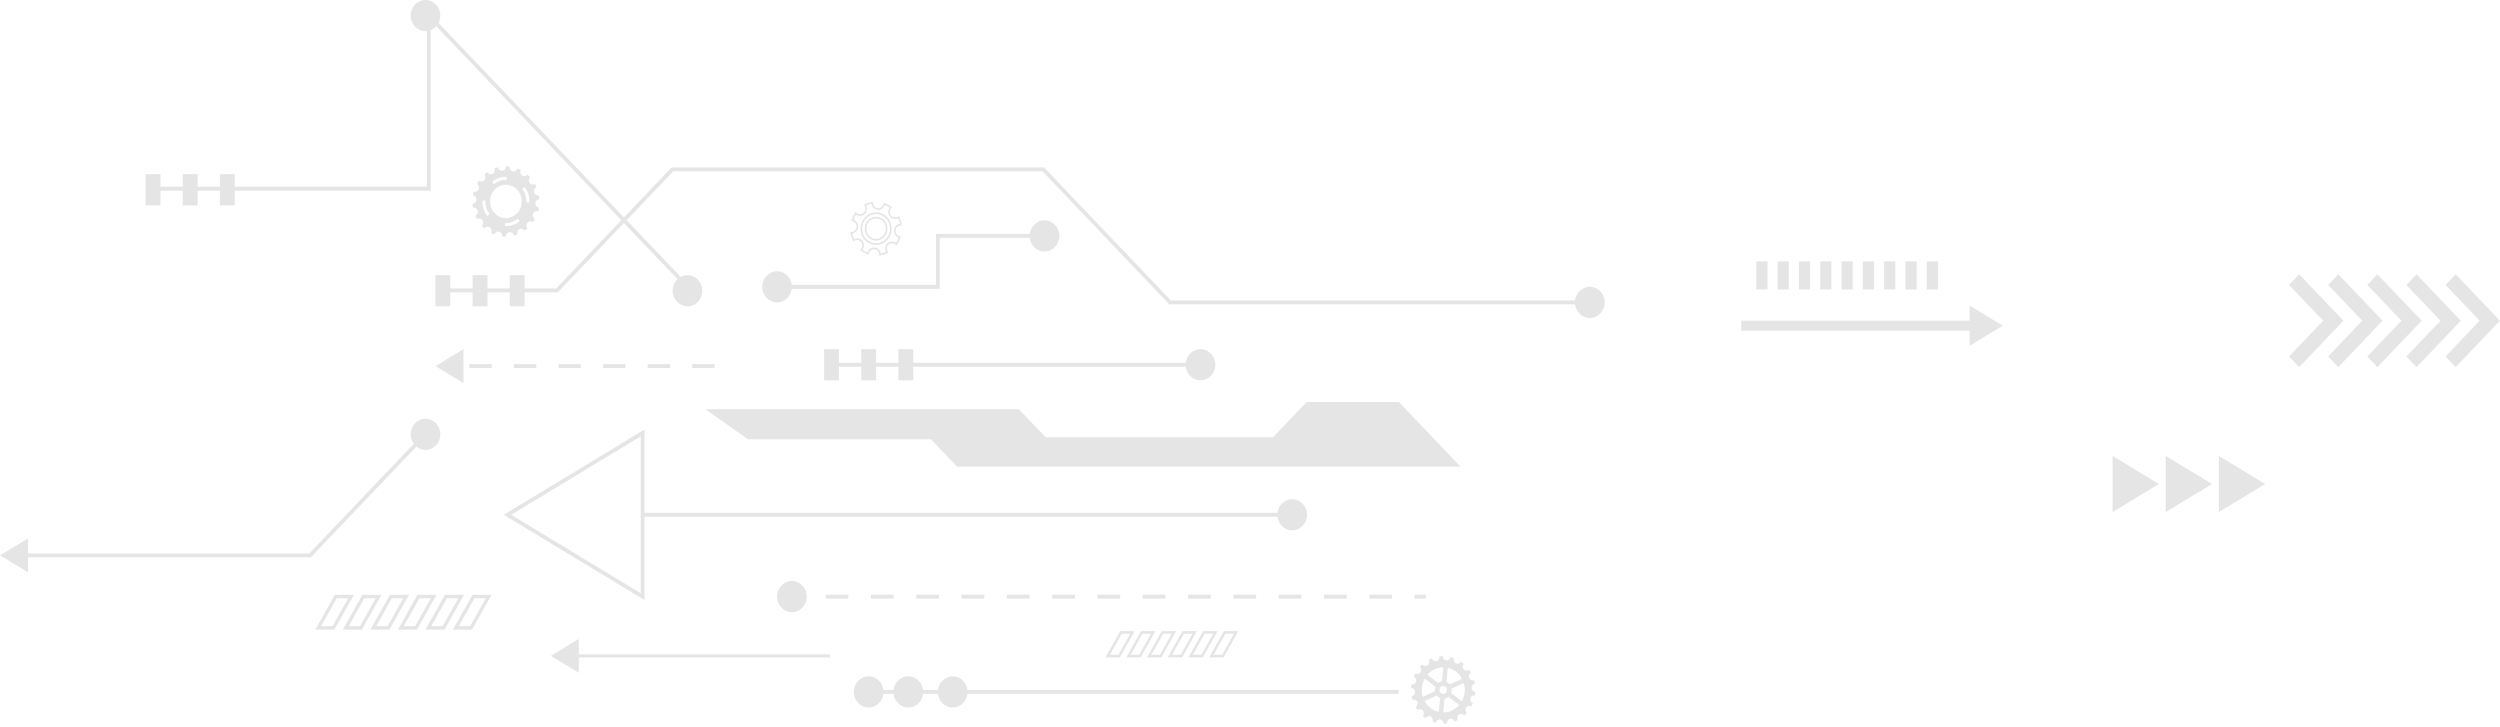 <?xml version="1.0" encoding="UTF-8"?> <svg xmlns="http://www.w3.org/2000/svg" width="543" height="158" viewBox="0 0 543 158" fill="none"><g opacity="0.3"><path d="M458.853 105.121V99.028L463.885 102.075L468.917 105.121L463.885 108.168L458.853 111.215V105.121Z" fill="#A8A8A8"></path><path d="M470.394 105.121V99.027L475.427 102.075L480.461 105.121L475.427 108.168L470.394 111.215V105.121Z" fill="#A8A8A8"></path><path d="M481.937 105.121V99.028L486.968 102.075L492 105.121L486.968 108.168L481.937 111.215V105.121Z" fill="#A8A8A8"></path><path d="M499.381 79.738L497.177 77.429L504.589 69.658L497.177 61.887L499.381 59.578L508.996 69.657L499.381 79.738Z" fill="#A8A8A8"></path><path d="M507.878 79.738L505.675 77.428L513.084 69.657L505.675 61.888L507.878 59.577L517.491 69.657L507.878 79.738Z" fill="#A8A8A8"></path><path d="M516.374 79.738L514.175 77.429L521.583 69.658L514.172 61.887L516.374 59.576L525.989 69.657L516.374 79.738Z" fill="#A8A8A8"></path><path d="M524.873 79.738L522.67 77.428L530.08 69.657L522.67 61.888L524.873 59.577L534.484 69.657L524.873 79.738Z" fill="#A8A8A8"></path><path d="M533.369 79.738L531.167 77.429L538.579 69.657L531.167 61.887L533.37 59.576L542.983 69.657L533.369 79.738Z" fill="#A8A8A8"></path><path d="M427.799 70.738V66.372L431.405 68.556L435.011 70.738L431.405 72.923L427.799 75.106V70.738Z" fill="#A8A8A8"></path><path d="M378.201 69.657H429.525V71.82H378.201V69.657Z" fill="#A8A8A8"></path><path d="M418.489 56.779H420.917V62.873H418.489V56.779Z" fill="#A8A8A8"></path><path d="M413.864 56.779H416.291V62.873H413.864V56.779Z" fill="#A8A8A8"></path><path d="M409.236 56.778H411.664V62.872H409.236V56.778Z" fill="#A8A8A8"></path><path d="M404.611 56.779H407.038V62.872H404.611V56.779Z" fill="#A8A8A8"></path><path d="M399.983 56.779H402.41V62.873H399.983V56.779Z" fill="#A8A8A8"></path><path d="M395.357 56.781H397.783V62.874H395.357V56.781Z" fill="#A8A8A8"></path><path d="M390.728 56.781H393.156V62.874H390.728V56.781Z" fill="#A8A8A8"></path><path d="M386.102 56.779H388.528V62.873H386.102V56.779Z" fill="#A8A8A8"></path><path d="M381.474 56.779H383.903V62.873H381.474V56.779Z" fill="#A8A8A8"></path></g><g opacity="0.3"><path d="M139.658 111.387H280.667V112.233H139.658V111.387Z" fill="#A8A8A8"></path><path d="M139.97 93.304L109.406 111.81L139.97 130.316V93.304ZM111.019 111.81L139.164 94.77V128.851L111.019 111.81Z" fill="#A8A8A8"></path><path d="M100.664 79.523V83.208L97.621 81.365L94.579 79.523L97.621 77.68L100.664 75.837V79.523Z" fill="#A8A8A8"></path><path d="M175.228 129.584C175.228 127.715 173.783 126.2 172.001 126.2C170.219 126.2 168.774 127.715 168.774 129.584C168.774 131.453 170.219 132.968 172.001 132.968C173.783 132.968 175.228 131.453 175.228 129.584Z" fill="#A8A8A8"></path><path d="M188.674 149.863H303.768V150.709H188.674V149.863Z" fill="#A8A8A8"></path><path d="M191.901 150.286C191.901 148.417 190.456 146.902 188.674 146.902C186.892 146.902 185.447 148.417 185.447 150.286C185.447 152.155 186.892 153.67 188.674 153.67C190.456 153.67 191.901 152.155 191.901 150.286Z" fill="#A8A8A8"></path><path d="M200.506 150.286C200.506 148.417 199.062 146.902 197.279 146.902C195.497 146.902 194.052 148.417 194.052 150.286C194.052 152.155 195.497 153.67 197.279 153.67C199.062 153.67 200.506 152.155 200.506 150.286Z" fill="#A8A8A8"></path><path d="M210.162 150.286C210.162 148.417 208.717 146.902 206.935 146.902C205.153 146.902 203.708 148.417 203.708 150.286C203.708 152.155 205.153 153.67 206.935 153.67C208.717 153.67 210.162 152.155 210.162 150.286Z" fill="#A8A8A8"></path><path d="M307.264 129.161H309.684V130.007H307.264V129.161Z" fill="#A8A8A8"></path><path d="M302.344 129.161H297.425V130.007H302.344V129.161ZM292.504 129.161H287.585V130.007H292.504V129.161ZM282.663 129.161H277.744V130.007H282.663V129.161ZM272.823 129.161H267.904V130.007H272.823V129.161ZM262.984 129.161H258.064V130.007H262.984V129.161ZM253.144 129.161H248.224V130.007H253.144V129.161ZM243.303 129.161H238.383V130.007H243.303V129.161ZM233.463 129.161H228.543V130.007H233.463V129.161ZM223.623 129.161H218.702V130.007H223.623V129.161ZM213.783 129.161H208.862V130.007H213.783V129.161ZM203.943 129.161H199.023V130.007H203.943V129.161ZM194.102 129.161H189.182V130.007H194.102V129.161ZM184.262 129.161H179.342V130.007H184.262V129.161Z" fill="#A8A8A8"></path><path d="M172.001 129.161H174.421V130.007H172.001V129.161Z" fill="#A8A8A8"></path><path d="M226.757 36.357H145.885L120.808 62.654H95.228V63.5H121.143L146.219 37.203H226.423L253.987 66.108H345.314V65.262H254.32L226.757 36.357Z" fill="#A8A8A8"></path><path d="M179.799 78.798H260.742V79.644H179.799V78.798Z" fill="#A8A8A8"></path><path d="M263.969 79.221C263.969 77.352 262.524 75.837 260.742 75.837C258.959 75.837 257.515 77.352 257.515 79.221C257.515 81.09 258.959 82.605 260.742 82.605C262.524 82.605 263.969 81.09 263.969 79.221Z" fill="#A8A8A8"></path><path d="M283.893 111.81C283.893 109.941 282.449 108.426 280.666 108.426C278.884 108.426 277.44 109.941 277.44 111.81C277.44 113.679 278.884 115.194 280.666 115.194C282.449 115.194 283.893 113.679 283.893 111.81Z" fill="#A8A8A8"></path><path d="M97.804 66.531H94.578V59.763H97.804V66.531Z" fill="#A8A8A8"></path><path d="M105.872 66.531H102.645V59.763H105.872V66.531Z" fill="#A8A8A8"></path><path d="M113.939 66.531H110.712V59.763H113.939V66.531Z" fill="#A8A8A8"></path><path d="M34.857 44.605H31.63V37.837H34.857V44.605Z" fill="#A8A8A8"></path><path d="M42.924 44.605H39.697V37.837H42.924V44.605Z" fill="#A8A8A8"></path><path d="M50.992 44.605H47.765V37.837H50.992V44.605Z" fill="#A8A8A8"></path><path d="M182.22 82.606H178.993V75.838H182.22V82.606Z" fill="#A8A8A8"></path><path d="M190.287 82.606H187.06V75.838H190.287V82.606Z" fill="#A8A8A8"></path><path d="M198.354 82.606H195.128V75.838H198.354V82.606Z" fill="#A8A8A8"></path><path d="M226.859 50.81H203.305V61.878H168.774V62.724H204.112V51.656H226.859V50.81Z" fill="#A8A8A8"></path><path d="M172.001 62.301C172.001 60.432 170.556 58.917 168.774 58.917C166.992 58.917 165.547 60.432 165.547 62.301C165.547 64.17 166.992 65.685 168.774 65.685C170.556 65.685 172.001 64.17 172.001 62.301Z" fill="#A8A8A8"></path><path d="M230.086 51.233C230.086 49.364 228.641 47.849 226.859 47.849C225.077 47.849 223.632 49.364 223.632 51.233C223.632 53.102 225.077 54.617 226.859 54.617C228.641 54.617 230.086 53.102 230.086 51.233Z" fill="#A8A8A8"></path><path d="M155.201 79.099H150.361V79.945H155.201V79.099ZM145.52 79.099H140.68V79.945H145.52V79.099ZM135.84 79.099H130.999V79.945H135.84V79.099ZM126.159 79.099H121.319V79.945H126.159V79.099ZM116.477 79.099H111.637V79.945H116.477V79.099ZM106.797 79.099H101.956V79.945H106.797V79.099Z" fill="#A8A8A8"></path><path d="M125.726 142.456V146.141L122.683 144.298L119.639 142.456L122.683 140.613L125.726 138.771V142.456Z" fill="#A8A8A8"></path><path d="M125.725 142.124H180.262V142.788H125.725V142.124Z" fill="#A8A8A8"></path><path d="M95.641 3.384C95.641 1.515 94.196 0 92.414 0C90.632 0 89.187 1.515 89.187 3.384C89.187 5.253 90.632 6.768 92.414 6.768C94.196 6.768 95.641 5.253 95.641 3.384Z" fill="#A8A8A8"></path><path d="M152.545 63.147C152.545 61.278 151.101 59.763 149.318 59.763C147.536 59.763 146.091 61.278 146.091 63.147C146.091 65.016 147.536 66.531 149.318 66.531C151.1 66.531 152.545 65.016 152.545 63.147Z" fill="#A8A8A8"></path><path d="M348.541 65.685C348.541 63.816 347.096 62.301 345.314 62.301C343.532 62.301 342.087 63.816 342.087 65.685C342.087 67.554 343.532 69.069 345.314 69.069C347.096 69.069 348.541 67.554 348.541 65.685Z" fill="#A8A8A8"></path><path d="M262.646 142.782L265.839 137.088H268.959L265.766 142.782H262.646ZM265.456 142.216C265.59 141.974 267.624 138.35 268.014 137.653C267.44 137.653 266.364 137.653 266.147 137.653C266.012 137.895 263.98 141.519 263.589 142.216C264.162 142.216 265.239 142.216 265.456 142.216Z" fill="#A8A8A8"></path><path d="M258.142 142.782L261.336 137.088H264.455L261.261 142.782H258.142ZM260.951 142.216C261.086 141.974 263.12 138.35 263.51 137.653C262.937 137.653 261.86 137.653 261.645 137.653C261.508 137.895 259.476 141.519 259.086 142.216C259.659 142.216 260.735 142.216 260.951 142.216Z" fill="#A8A8A8"></path><path d="M253.637 142.782L256.831 137.088H259.951L256.757 142.782H253.637ZM256.448 142.216C256.583 141.974 258.617 138.35 259.007 137.653C258.434 137.653 257.357 137.653 257.14 137.653C257.004 137.895 254.971 141.519 254.581 142.216C255.154 142.216 256.231 142.216 256.448 142.216Z" fill="#A8A8A8"></path><path d="M249.135 142.782L252.328 137.088H255.447L252.254 142.782H249.135ZM251.945 142.216C252.08 141.974 254.113 138.35 254.503 137.653C253.929 137.653 252.853 137.653 252.636 137.653C252.5 137.895 250.468 141.519 250.078 142.216C250.651 142.216 251.727 142.216 251.945 142.216Z" fill="#A8A8A8"></path><path d="M244.631 142.782L247.824 137.088H250.945L247.751 142.782H244.631ZM247.441 142.216C247.577 141.974 249.61 138.35 250 137.653C249.426 137.653 248.351 137.653 248.133 137.653C247.998 137.895 245.964 141.519 245.575 142.216C246.147 142.216 247.225 142.216 247.441 142.216Z" fill="#A8A8A8"></path><path d="M240.127 142.782L243.321 137.088H246.44L243.246 142.782H240.127ZM242.937 142.216C243.073 141.974 245.106 138.35 245.496 137.653C244.924 137.653 243.846 137.653 243.631 137.653C243.494 137.895 241.462 141.519 241.072 142.216C241.644 142.216 242.721 142.216 242.937 142.216Z" fill="#A8A8A8"></path><path d="M98.394 136.748L102.633 129.188H106.776L102.535 136.748H98.394ZM102.125 135.997C102.304 135.676 105.003 130.864 105.522 129.939C104.76 129.939 103.329 129.939 103.042 129.939C102.862 130.26 100.163 135.072 99.646 135.997C100.407 135.997 101.836 135.997 102.125 135.997Z" fill="#A8A8A8"></path><path d="M92.414 136.748L96.653 129.188H100.794L96.553 136.748H92.414ZM96.144 135.997C96.323 135.676 99.023 130.864 99.541 129.939C98.78 129.939 97.35 129.939 97.064 129.939C96.882 130.26 94.185 135.072 93.666 135.997C94.428 135.997 95.856 135.997 96.144 135.997Z" fill="#A8A8A8"></path><path d="M86.434 136.748L90.674 129.188H94.817L90.576 136.748H86.434ZM90.165 135.997C90.344 135.676 93.044 130.864 93.563 129.939C92.802 129.939 91.372 129.939 91.083 129.939C90.904 130.26 88.206 135.072 87.687 135.997C88.447 135.997 89.876 135.997 90.165 135.997Z" fill="#A8A8A8"></path><path d="M80.455 136.748L84.694 129.188H88.837L84.597 136.748H80.455ZM84.186 135.997C84.366 135.676 87.065 130.864 87.584 129.939C86.822 129.939 85.392 129.939 85.105 129.939C84.924 130.26 82.227 135.072 81.708 135.997C82.468 135.997 83.897 135.997 84.186 135.997Z" fill="#A8A8A8"></path><path d="M74.475 136.748L78.716 129.188H82.857L78.617 136.748H74.475ZM78.206 135.997C78.386 135.676 81.085 130.864 81.604 129.939C80.842 129.939 79.415 129.939 79.127 129.939C78.947 130.26 76.247 135.072 75.729 135.997C76.489 135.997 77.919 135.997 78.206 135.997Z" fill="#A8A8A8"></path><path d="M68.496 136.748L72.736 129.188H76.876L72.637 136.748H68.496ZM72.227 135.997C72.407 135.676 75.105 130.864 75.624 129.939C74.864 129.939 73.434 129.939 73.147 129.939C72.966 130.26 70.269 135.072 69.75 135.997C70.51 135.997 71.94 135.997 72.227 135.997Z" fill="#A8A8A8"></path><path d="M314.941 156.114C314.507 156.226 314.238 156.671 314.319 157.126C314.064 157.159 313.805 157.176 313.551 157.179C313.573 156.718 313.252 156.312 312.81 156.26C312.363 156.208 311.969 156.533 311.893 156.99C311.645 156.927 311.399 156.851 311.158 156.76C311.33 156.336 311.159 155.84 310.759 155.632C310.358 155.427 309.882 155.586 309.662 155.989C309.448 155.842 309.244 155.682 309.044 155.512C309.342 155.175 309.345 154.646 309.037 154.309C308.729 153.969 308.227 153.95 307.888 154.25C307.739 154.035 307.596 153.812 307.465 153.577C307.856 153.367 308.031 152.875 307.851 152.445C307.672 152.018 307.207 151.819 306.794 151.978C306.718 151.718 306.659 151.456 306.608 151.196C307.048 151.139 307.373 150.737 307.344 150.27C307.314 149.803 306.942 149.45 306.503 149.451C306.519 149.18 306.544 148.915 306.586 148.652C307.018 148.753 307.451 148.492 307.576 148.041C307.7 147.594 307.47 147.128 307.054 146.971C307.155 146.725 307.267 146.482 307.391 146.251C307.762 146.5 308.257 146.412 308.522 146.034C308.786 145.657 308.718 145.134 308.376 144.839C308.552 144.645 308.739 144.459 308.933 144.282C309.198 144.652 309.693 144.748 310.065 144.487C310.434 144.227 310.539 143.712 310.321 143.312C310.431 143.253 310.548 143.196 310.668 143.142C310.784 143.088 310.903 143.036 311.023 142.989C311.153 143.429 311.588 143.697 312.021 143.585C312.455 143.475 312.723 143.027 312.645 142.571C312.9 142.54 313.157 142.522 313.409 142.519C313.388 142.981 313.71 143.387 314.153 143.438C314.597 143.49 314.994 143.167 315.068 142.712C315.317 142.774 315.563 142.85 315.804 142.938C315.633 143.366 315.803 143.86 316.202 144.066C316.603 144.273 317.081 144.114 317.3 143.713C317.512 143.859 317.719 144.017 317.918 144.189C317.619 144.53 317.617 145.054 317.926 145.392C318.235 145.73 318.735 145.752 319.071 145.451C319.223 145.665 319.364 145.89 319.496 146.123C319.107 146.334 318.933 146.828 319.112 147.254C319.292 147.684 319.756 147.881 320.166 147.722C320.242 147.982 320.305 148.242 320.351 148.504C319.914 148.562 319.591 148.961 319.619 149.429C319.647 149.897 320.021 150.252 320.459 150.249C320.444 150.518 320.417 150.785 320.375 151.049C319.946 150.945 319.51 151.207 319.385 151.654C319.26 152.104 319.492 152.571 319.908 152.726C319.807 152.974 319.694 153.215 319.57 153.45C319.201 153.198 318.705 153.286 318.441 153.664C318.177 154.042 318.244 154.565 318.584 154.859C318.411 155.053 318.227 155.239 318.03 155.415C317.763 155.045 317.268 154.951 316.898 155.212C316.527 155.471 316.42 155.986 316.64 156.386C316.528 156.446 316.412 156.505 316.295 156.558C316.176 156.613 316.056 156.663 315.94 156.709C315.806 156.27 315.373 156.004 314.941 156.114ZM312.493 154.633L312.81 151.619C312.525 151.501 312.271 151.309 312.073 151.053L309.425 152.274C310.097 153.515 311.231 154.346 312.493 154.633ZM313.146 149.05C312.724 149.244 312.534 149.761 312.719 150.201C312.904 150.643 313.394 150.844 313.818 150.649C314.239 150.456 314.429 149.94 314.244 149.499C314.058 149.057 313.568 148.855 313.146 149.05ZM309.034 151.343L311.683 150.122C311.638 149.798 311.675 149.472 311.784 149.172L309.451 147.376C308.801 148.548 308.619 149.985 309.034 151.343ZM311.603 145.367C310.982 145.653 310.451 146.065 310.024 146.56L312.356 148.354C312.475 148.256 312.605 148.17 312.75 148.103C312.894 148.037 313.042 147.994 313.19 147.969L313.507 144.954C312.871 144.95 312.223 145.082 311.603 145.367ZM314.468 145.066L314.153 148.081C314.436 148.199 314.691 148.39 314.888 148.645L317.536 147.424C316.864 146.184 315.731 145.353 314.468 145.066ZM317.927 148.354L315.278 149.575C315.324 149.9 315.288 150.228 315.178 150.524L317.51 152.32C318.161 151.15 318.343 149.713 317.927 148.354ZM315.36 154.33C315.98 154.044 316.51 153.632 316.938 153.137L314.605 151.344C314.487 151.442 314.356 151.528 314.212 151.594C314.068 151.662 313.92 151.703 313.771 151.73L313.454 154.744C314.091 154.748 314.739 154.616 315.36 154.33Z" fill="#A8A8A8"></path><path d="M104.754 47.793C104.475 47.401 103.955 47.315 103.573 47.579C103.44 47.337 103.317 47.087 103.212 46.83C103.642 46.664 103.881 46.176 103.747 45.708C103.614 45.241 103.155 44.974 102.71 45.084C102.663 44.81 102.632 44.531 102.616 44.254C103.072 44.248 103.456 43.874 103.483 43.39C103.508 42.902 103.166 42.489 102.709 42.433C102.754 42.158 102.817 41.885 102.89 41.616C103.325 41.779 103.807 41.565 103.99 41.116C104.172 40.667 103.986 40.157 103.575 39.941C103.709 39.7 103.854 39.465 104.013 39.239C104.366 39.543 104.888 39.517 105.207 39.162C105.526 38.806 105.517 38.258 105.201 37.909C105.409 37.728 105.623 37.559 105.841 37.405C106.073 37.821 106.573 37.982 106.988 37.762C107.402 37.54 107.575 37.023 107.392 36.582C107.644 36.485 107.9 36.405 108.158 36.337C108.24 36.813 108.658 37.142 109.12 37.087C109.58 37.025 109.91 36.603 109.882 36.122C110.151 36.122 110.416 36.136 110.682 36.166C110.605 36.642 110.888 37.102 111.34 37.213C111.793 37.326 112.244 37.043 112.377 36.58C112.625 36.675 112.87 36.787 113.11 36.911C112.883 37.33 113 37.865 113.39 38.132C113.78 38.399 114.293 38.296 114.566 37.91C114.667 37.998 114.768 38.091 114.866 38.187C114.965 38.284 115.059 38.383 115.151 38.483C114.802 38.795 114.737 39.338 115.015 39.729C115.296 40.121 115.812 40.208 116.193 39.939C116.329 40.184 116.45 40.434 116.556 40.689C116.124 40.855 115.885 41.345 116.021 41.811C116.156 42.277 116.612 42.544 117.06 42.434C117.107 42.711 117.134 42.99 117.151 43.267C116.695 43.27 116.311 43.644 116.288 44.13C116.26 44.616 116.604 45.031 117.059 45.089C117.012 45.363 116.95 45.636 116.877 45.905C116.444 45.743 115.962 45.956 115.781 46.405C115.598 46.855 115.784 47.366 116.193 47.581C116.061 47.822 115.917 48.058 115.755 48.283C115.404 47.979 114.879 48.005 114.563 48.36C114.246 48.716 114.254 49.264 114.567 49.615C114.361 49.796 114.147 49.964 113.927 50.118C113.696 49.703 113.198 49.539 112.783 49.76C112.365 49.981 112.194 50.499 112.377 50.941C112.125 51.039 111.868 51.118 111.609 51.181C111.528 50.712 111.112 50.378 110.648 50.437C110.189 50.495 109.856 50.922 109.884 51.4C109.617 51.401 109.353 51.387 109.085 51.358C109.163 50.881 108.878 50.421 108.426 50.311C107.97 50.197 107.521 50.479 107.392 50.943C107.141 50.847 106.896 50.736 106.655 50.612C106.883 50.192 106.769 49.658 106.378 49.392C105.988 49.124 105.475 49.228 105.2 49.615C105.099 49.524 104.999 49.433 104.902 49.339C104.804 49.241 104.707 49.142 104.614 49.042C104.965 48.726 105.032 48.181 104.754 47.793ZM106.894 39.509L107.306 40.021C108.093 39.322 109.079 39.03 110.03 39.115L110.085 38.447C108.97 38.346 107.817 38.693 106.894 39.509ZM114.949 43.973C115.044 42.802 114.715 41.594 113.936 40.625L113.446 41.056C114.112 41.884 114.394 42.915 114.313 43.914L114.949 43.973ZM112.873 48.007L112.462 47.496C111.67 48.195 110.688 48.491 109.735 48.403L109.679 49.072C110.796 49.171 111.949 48.824 112.873 48.007ZM107.526 46.395C108.915 47.759 111.096 47.685 112.399 46.229C113.699 44.773 113.627 42.485 112.239 41.122C110.853 39.759 108.672 39.828 107.371 41.287C106.068 42.744 106.136 45.029 107.526 46.395ZM105.829 46.893L106.32 46.461C105.652 45.633 105.371 44.602 105.454 43.602L104.816 43.546C104.721 44.716 105.052 45.924 105.829 46.893Z" fill="#A8A8A8"></path><path d="M187.703 51.95C187.089 51.184 186.839 50.22 186.934 49.294C187.024 48.418 187.423 47.576 188.114 46.964C188.807 46.356 189.68 46.066 190.575 46.149C191.476 46.229 192.289 46.671 192.869 47.395C193.447 48.118 193.723 49.035 193.648 49.978C193.567 50.923 193.145 51.776 192.46 52.38C191.033 53.634 188.9 53.441 187.703 51.95ZM190.548 46.512C189.742 46.438 188.959 46.698 188.339 47.243C187.063 48.372 186.897 50.378 187.969 51.714C189.043 53.052 190.957 53.225 192.235 52.101C192.849 51.559 193.228 50.794 193.301 49.946C193.369 49.1 193.121 48.277 192.602 47.629C192.082 46.981 191.353 46.584 190.548 46.512Z" fill="#A8A8A8"></path><path d="M187.823 49.447C187.939 48.025 189.139 46.965 190.498 47.085C191.857 47.206 192.869 48.466 192.753 49.895C192.633 51.319 191.431 52.378 190.074 52.257C188.712 52.13 187.703 50.87 187.823 49.447ZM188.173 49.429C188.171 49.445 188.17 49.462 188.168 49.479C188.066 50.702 188.934 51.784 190.104 51.893C191.269 51.997 192.302 51.087 192.405 49.863C192.505 48.636 191.635 47.553 190.468 47.448C189.316 47.347 188.297 48.232 188.173 49.429Z" fill="#A8A8A8"></path><path d="M188.477 55.244C187.94 55.052 187.437 54.779 186.983 54.432L186.818 54.306L186.962 54.156C187.377 53.721 187.407 53.013 187.031 52.543C186.652 52.073 185.979 51.982 185.502 52.336L185.336 52.46L185.246 52.268C184.998 51.737 184.828 51.17 184.741 50.586L184.709 50.375L184.912 50.376C185.5 50.378 185.998 49.899 186.047 49.286C186.098 48.664 185.693 48.116 185.106 48.01L184.906 47.974L184.971 47.772C185.156 47.204 185.418 46.677 185.747 46.206L185.867 46.034L186.01 46.185C186.424 46.622 187.1 46.653 187.548 46.256C187.997 45.862 188.083 45.159 187.744 44.655L187.626 44.481L187.808 44.387C188.314 44.125 188.853 43.946 189.41 43.855L189.611 43.823V44.036C189.61 44.652 190.066 45.174 190.652 45.225C191.235 45.28 191.77 44.847 191.871 44.239L191.905 44.03L192.097 44.098C192.631 44.286 193.132 44.561 193.591 44.914L193.754 45.041L193.61 45.191C193.194 45.623 193.165 46.331 193.542 46.802C193.919 47.272 194.59 47.362 195.071 47.007L195.237 46.885L195.325 47.076C195.573 47.602 195.744 48.167 195.833 48.755L195.865 48.966L195.661 48.967C195.063 48.967 194.575 49.436 194.524 50.056C194.473 50.67 194.887 51.231 195.466 51.334L195.667 51.37L195.601 51.573C195.417 52.139 195.157 52.666 194.829 53.139L194.708 53.311L194.564 53.16C194.142 52.717 193.479 52.686 193.023 53.087C192.574 53.484 192.488 54.187 192.827 54.688L192.945 54.861L192.763 54.956C192.265 55.216 191.727 55.396 191.161 55.49L190.959 55.524V55.31C190.96 54.685 190.512 54.172 189.918 54.119C189.334 54.065 188.801 54.496 188.703 55.104L188.668 55.315L188.477 55.244ZM188.419 54.823C188.628 54.148 189.261 53.69 189.95 53.754C190.652 53.817 191.194 54.372 191.289 55.083C191.689 55 192.074 54.873 192.437 54.7C192.304 54.427 192.252 54.125 192.283 53.831C192.323 53.443 192.499 53.072 192.799 52.805C193.34 52.331 194.098 52.323 194.646 52.753C194.871 52.405 195.055 52.03 195.2 51.631C194.557 51.41 194.118 50.746 194.178 50.021C194.179 50.009 194.181 49.997 194.181 49.985C194.255 49.269 194.779 48.719 195.446 48.619C195.368 48.201 195.247 47.798 195.083 47.414C194.479 47.733 193.721 47.587 193.276 47.033C193.008 46.698 192.897 46.271 192.939 45.861C192.967 45.589 193.064 45.327 193.226 45.1C192.89 44.86 192.532 44.665 192.156 44.516C191.944 45.191 191.31 45.65 190.62 45.585C189.931 45.525 189.381 44.96 189.283 44.258C188.886 44.337 188.502 44.464 188.134 44.638C188.266 44.912 188.319 45.215 188.289 45.509C188.249 45.897 188.072 46.268 187.771 46.532C187.242 47.001 186.471 47.01 185.928 46.585C185.704 46.932 185.519 47.307 185.374 47.707C186.024 47.926 186.454 48.578 186.394 49.314C186.392 49.327 186.392 49.339 186.39 49.351C186.317 50.059 185.785 50.617 185.126 50.718C185.203 51.134 185.323 51.538 185.488 51.925C186.091 51.606 186.849 51.752 187.297 52.308C187.565 52.641 187.675 53.067 187.633 53.477C187.604 53.749 187.507 54.012 187.346 54.239C187.681 54.477 188.038 54.671 188.419 54.823Z" fill="#A8A8A8"></path><path d="M92.732 2.363V40.565H32.57V41.411H93.539V4.405L149.032 62.6L149.603 62.002L92.732 2.363Z" fill="#A8A8A8"></path><path d="M153.177 88.865H221.284L227.109 94.974H276.491L283.788 87.32H303.836L317.213 101.349H207.869L202.203 95.407H162.465L153.177 88.865Z" fill="#A8A8A8"></path><path d="M92.129 94.035L67.172 120.208H6.087V121.054H67.505L92.7 94.633L92.129 94.035Z" fill="#A8A8A8"></path><path d="M95.641 94.334C95.641 92.465 94.196 90.95 92.414 90.95C90.632 90.95 89.187 92.465 89.187 94.334C89.187 96.203 90.632 97.718 92.414 97.718C94.196 97.719 95.641 96.203 95.641 94.334Z" fill="#A8A8A8"></path><path d="M6.087 120.631V124.316L3.044 122.474L7.4544e-06 120.631L3.044 118.788L6.087 116.946V120.631Z" fill="#A8A8A8"></path></g></svg> 